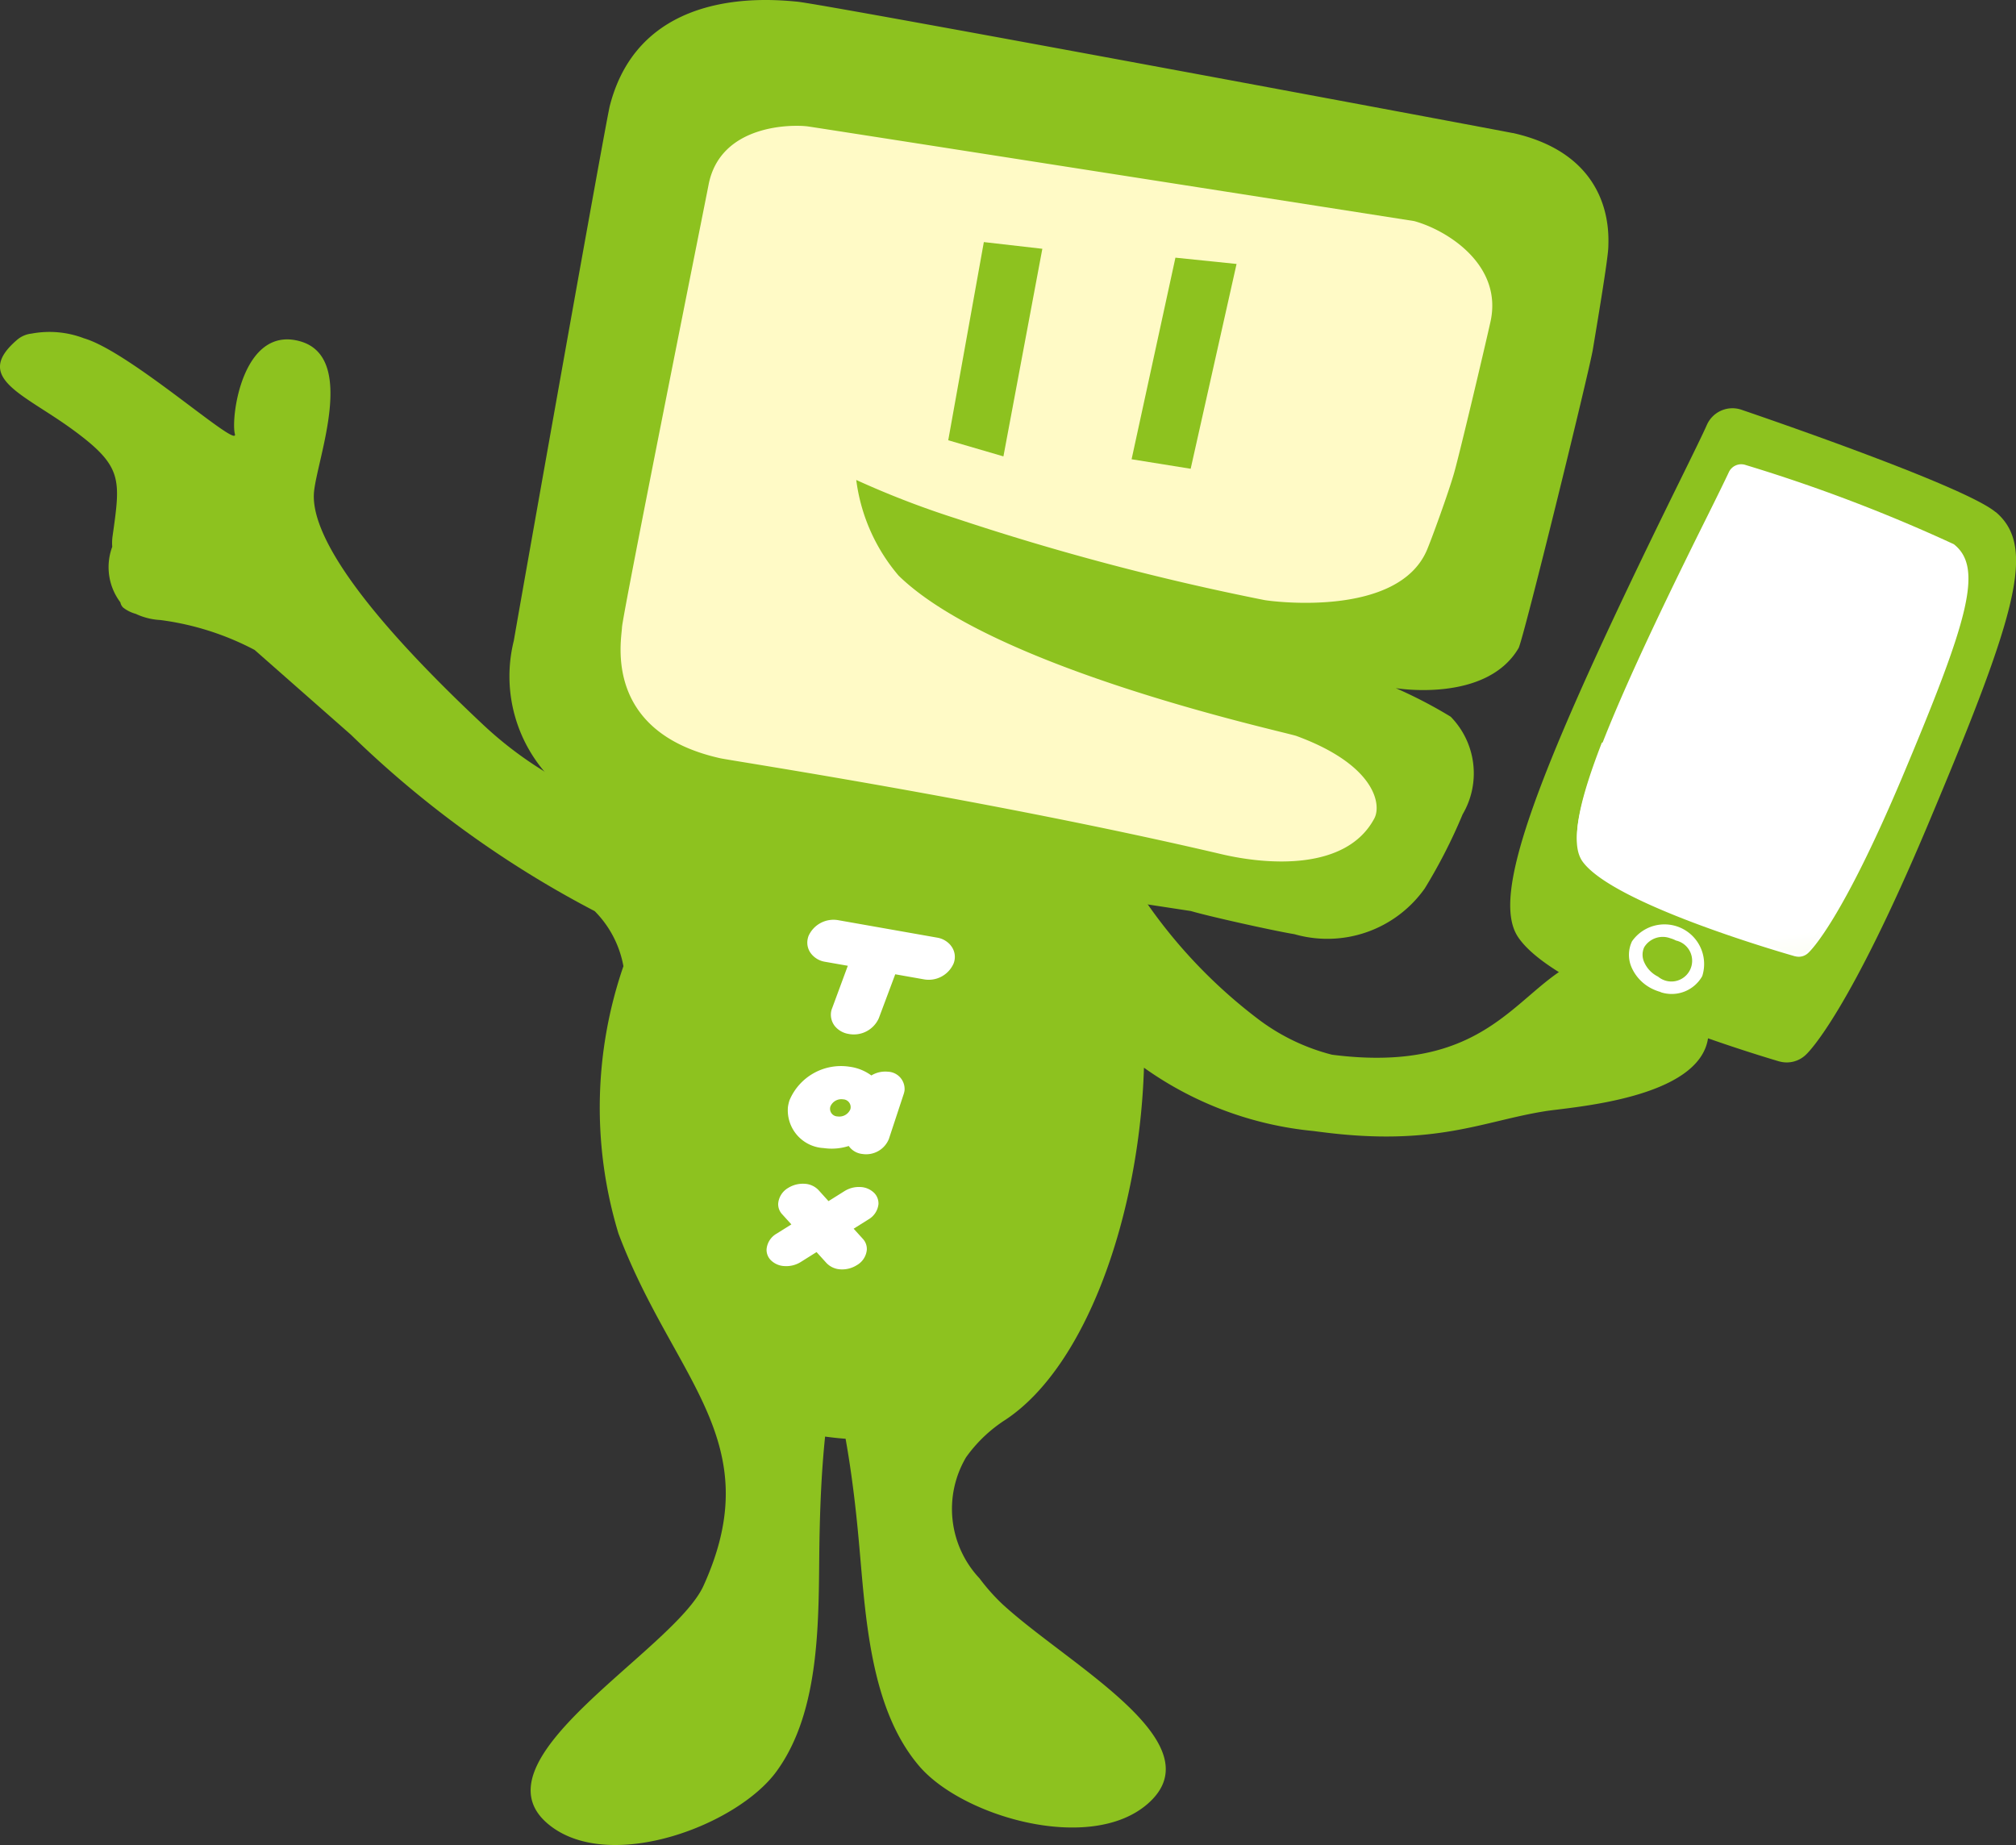 <svg id="e-tax_sp" xmlns="http://www.w3.org/2000/svg" xmlns:xlink="http://www.w3.org/1999/xlink" width="59" height="54" viewBox="0 0 59 54">
  <rect x="0" y="0" width="59" height="54" fill="#333333" stroke="none"/>
  <defs>
    <linearGradient id="linear-gradient" x1="0.411" y1="0.957" x2="0.552" y2="2.009" gradientUnits="objectBoundingBox">
      <stop offset="0" stop-color="#fff"/>
      <stop offset="0.166" stop-color="#f8fae3"/>
      <stop offset="0.611" stop-color="#e8ec9c"/>
      <stop offset="0.818" stop-color="#e1e780"/>
    </linearGradient>
  </defs>
  <path id="パス_157287" data-name="パス 157287" d="M47.846,28.906c-3.33-.427-3.1,3.7-8.863,2.96a6.064,6.064,0,0,1-2.185-1.06l0,0a15.013,15.013,0,0,1-3.665-4.032c-.281-.9-.478-1.647-.714-2.294,0-.01,0-.022-.005-.032l-.006,0a4.782,4.782,0,0,0-1.352-2.079A2.74,2.74,0,0,0,29.3,21.242h0c-2.9-1.423-6.573,2.817-6.573,2.817a4.947,4.947,0,0,0-1,.561,5,5,0,0,1-2.948.191,10.936,10.936,0,0,1-1.37-.477,11.06,11.06,0,0,1-3.3-2.155c-4.086-3.838-5.012-5.8-4.919-6.784s1.26-3.953-.419-4.412S6.749,13.229,6.874,13.7s-3.051-2.4-4.413-2.8a2.836,2.836,0,0,0-1.536-.139.778.778,0,0,0-.424.182c-1.307,1.12.191,1.574,1.646,2.643S3.529,15.022,3.293,16.7a1.426,1.426,0,0,0-.008.3v0a1.711,1.711,0,0,0,.238,1.627.286.286,0,0,0,.081.152,1.038,1.038,0,0,0,.368.184,1.93,1.93,0,0,0,.721.181h0a8.155,8.155,0,0,1,2.758.875L10.269,22.5a30.293,30.293,0,0,0,7.136,5.164,3.062,3.062,0,0,1,.84,1.611A12.7,12.7,0,0,0,18.1,37.1c1.616,4.276,4.414,6.064,2.489,10.307-.868,1.913-7.009,5.182-4.432,7.064,1.786,1.305,5.4-.051,6.556-1.614,1.334-1.811,1.236-4.566,1.268-6.691.017-1.03.058-2.08.166-3.124.2.026.4.05.6.063.179,1.005.3,2.02.389,3.017.195,2.115.308,4.871,1.775,6.574,1.27,1.472,4.979,2.546,6.66,1.108,2.043-1.749-2.16-4-4.139-5.772l-.089-.08a5.889,5.889,0,0,1-.676-.76,2.968,2.968,0,0,1-.393-3.546,4.186,4.186,0,0,1,1.158-1.1h0c2.385-1.587,3.917-6.041,4.047-10.3A10.225,10.225,0,0,0,38.45,34.1h0c.077.011.154.021.232.03,3.331.43,4.723-.324,6.544-.612.739-.119,4.534-.358,4.765-2.162a2.278,2.278,0,0,0-2.147-2.454Z" transform="translate(0 -0.998)" fill="#8dc21f"/>
  <path id="パス_157288" data-name="パス 157288" d="M25.845,35.915a.44.44,0,0,0-.114-.319.605.605,0,0,0-.415-.185.794.794,0,0,0-.472.124l-.461.289L24.09,35.5a.6.6,0,0,0-.414-.184.814.814,0,0,0-.473.121.589.589,0,0,0-.292.45.428.428,0,0,0,.113.318l.272.3-.432.271a.584.584,0,0,0-.293.45.427.427,0,0,0,.115.317.6.6,0,0,0,.414.182.8.8,0,0,0,.473-.121l.46-.289.292.322a.609.609,0,0,0,.415.184.8.8,0,0,0,.471-.123.579.579,0,0,0,.293-.447.435.435,0,0,0-.113-.32l-.272-.3.433-.272a.589.589,0,0,0,.293-.446" transform="translate(-0.136 -0.671)" fill="#fff"/>
  <path id="パス_157289" data-name="パス 157289" d="M27.971,28.2a.652.652,0,0,0-.4-.229l-2.88-.508a.8.8,0,0,0-.883.46.682.682,0,0,0-.027.1.524.524,0,0,0,.11.426.646.646,0,0,0,.4.229l.667.117L24.5,30.035a.482.482,0,0,0-.03.1.542.542,0,0,0,.112.43.657.657,0,0,0,.4.225.8.8,0,0,0,.883-.46l.481-1.286.828.146a.794.794,0,0,0,.88-.463.514.514,0,0,0,.028-.1.523.523,0,0,0-.111-.425" transform="translate(-0.146 -0.53)" fill="#fff"/>
  <path id="パス_157290" data-name="パス 157290" d="M26.141,31.972a.784.784,0,0,0-.5.108A1.382,1.382,0,0,0,25,31.824a1.634,1.634,0,0,0-1.755.983A1.235,1.235,0,0,0,23.2,33a1.107,1.107,0,0,0,1.046,1.205,1.629,1.629,0,0,0,.733-.061.557.557,0,0,0,.4.234.718.718,0,0,0,.774-.437l.439-1.331a.68.68,0,0,0,.02-.088.507.507,0,0,0-.471-.551m-1.115,1.1a.352.352,0,0,1-.375.208.224.224,0,0,1-.209-.29.347.347,0,0,1,.374-.21.228.228,0,0,1,.21.292" transform="translate(-0.14 -0.605)" fill="#fff"/>
  <path id="パス_157291" data-name="パス 157291" d="M44.457,3.894C44.176,3.832,24.336.124,23.512.048S18.928-.393,18.034,3.1c-.125.5-2.573,14.279-2.809,15.652a4.311,4.311,0,0,0,3.049,5.2l14.515,2.367,2.253.344c.479.144,2.36.566,3.031.678A3.491,3.491,0,0,0,41.886,26a15.7,15.7,0,0,0,1.107-2.167,2.368,2.368,0,0,0-.349-2.857,13.385,13.385,0,0,0-1.607-.836s2.645.444,3.593-1.172c.137-.233,2.068-8.1,2.173-8.734s.446-2.645.454-3.008.161-2.672-2.8-3.335Z" transform="translate(-0.188 0)" fill="#8dc21f"/>
  <path id="パス_157292" data-name="パス 157292" d="M41.575,6.471S24.219,3.755,23.827,3.7s-2.574-.1-2.91,1.728C20.871,5.679,18.4,18,18.387,18.364s-.574,3.055,2.875,3.827c.313.072,7.957,1.233,14.666,2.807,1.355.319,3.658.49,4.477-1.045.218-.409.021-1.569-2.278-2.413-.329-.121-8.822-1.938-11.644-4.693a5.358,5.358,0,0,1-1.24-2.8,26.406,26.406,0,0,0,2.931,1.13,74.65,74.65,0,0,0,9.016,2.385c.281.049,3.911.508,4.753-1.461.126-.292.635-1.686.8-2.271s.857-3.5,1.06-4.408c.372-1.666-1.265-2.686-2.23-2.951" transform="translate(-0.184 0)" fill="#fffac6" fill-rule="evenodd"/>
  <path id="パス_157293" data-name="パス 157293" d="M34.6,7.541l-1.283,5.9,1.729.278,1.343-5.994Z" transform="translate(-0.2 0)" fill="#8dc21f" fill-rule="evenodd"/>
  <path id="パス_157294" data-name="パス 157294" d="M28.96,7.085l-1.042,5.8,1.615.472,1.139-6.076Z" transform="translate(-0.167 0)" fill="#8dc21f" fill-rule="evenodd"/>
  <path id="パス_157295" data-name="パス 157295" d="M58.739,15.328c-.834-.7-5.9-2.47-7.438-2.995a.818.818,0,0,0-1.009.442c-.119.271-.42.882-.8,1.656-4.326,8.782-5.519,12.146-4.728,13.333,1.085,1.625,6.549,3.318,7.634,3.639a.079.079,0,0,0,.022.005.806.806,0,0,0,.771-.2c.126-.117,1.293-1.322,3.563-6.715,2.61-6.2,3.189-8.155,1.987-9.169Z" transform="translate(-0.338 -0.342)" fill="#8dc21f"/>
  <path id="パス_157296" data-name="パス 157296" d="M48.939,29.552a1.415,1.415,0,0,1-.248-.094,1.263,1.263,0,0,1-.591-.6.918.918,0,0,1,0-.79,1.16,1.16,0,0,1,2.055,1.02,1.026,1.026,0,0,1-1.219.468Zm.279-1.574a.635.635,0,0,0-.76.261.525.525,0,0,0,.005.453.852.852,0,0,0,.4.41.607.607,0,1,0,.524-1.057A.88.88,0,0,0,49.218,27.978Z" transform="translate(-0.338 -0.519)" fill="#fff"/>
  <path id="パス_157297" data-name="パス 157297" d="M57.529,16.274a47.069,47.069,0,0,0-6.1-2.322.4.4,0,0,0-.5.22c-.1.214-.332.688-.631,1.29-3.3,6.622-4.251,9.265-3.641,10.1.893,1.219,5.667,2.611,6.208,2.766a.011.011,0,0,0,.008,0,.4.4,0,0,0,.378-.091c.1-.09,1-.988,2.745-5.12,1.94-4.61,2.4-6.154,1.525-6.846Z" transform="translate(-0.338 -0.342)" fill="#fff"/>
  <path id="パス_157298" data-name="パス 157298" d="M47.218,22.149c-.75,1.934-.891,2.951-.553,3.411.893,1.219,5.667,2.611,6.208,2.766a.011.011,0,0,0,.008,0,.4.4,0,0,0,.378-.091c.1-.09,1-.988,2.745-5.12.76-1.807,1.292-3.137,1.606-4.136A22.424,22.424,0,0,1,47.218,22.149Z" transform="translate(-0.338 -0.415)" fill="url(#linear-gradient)"/>
</svg>
